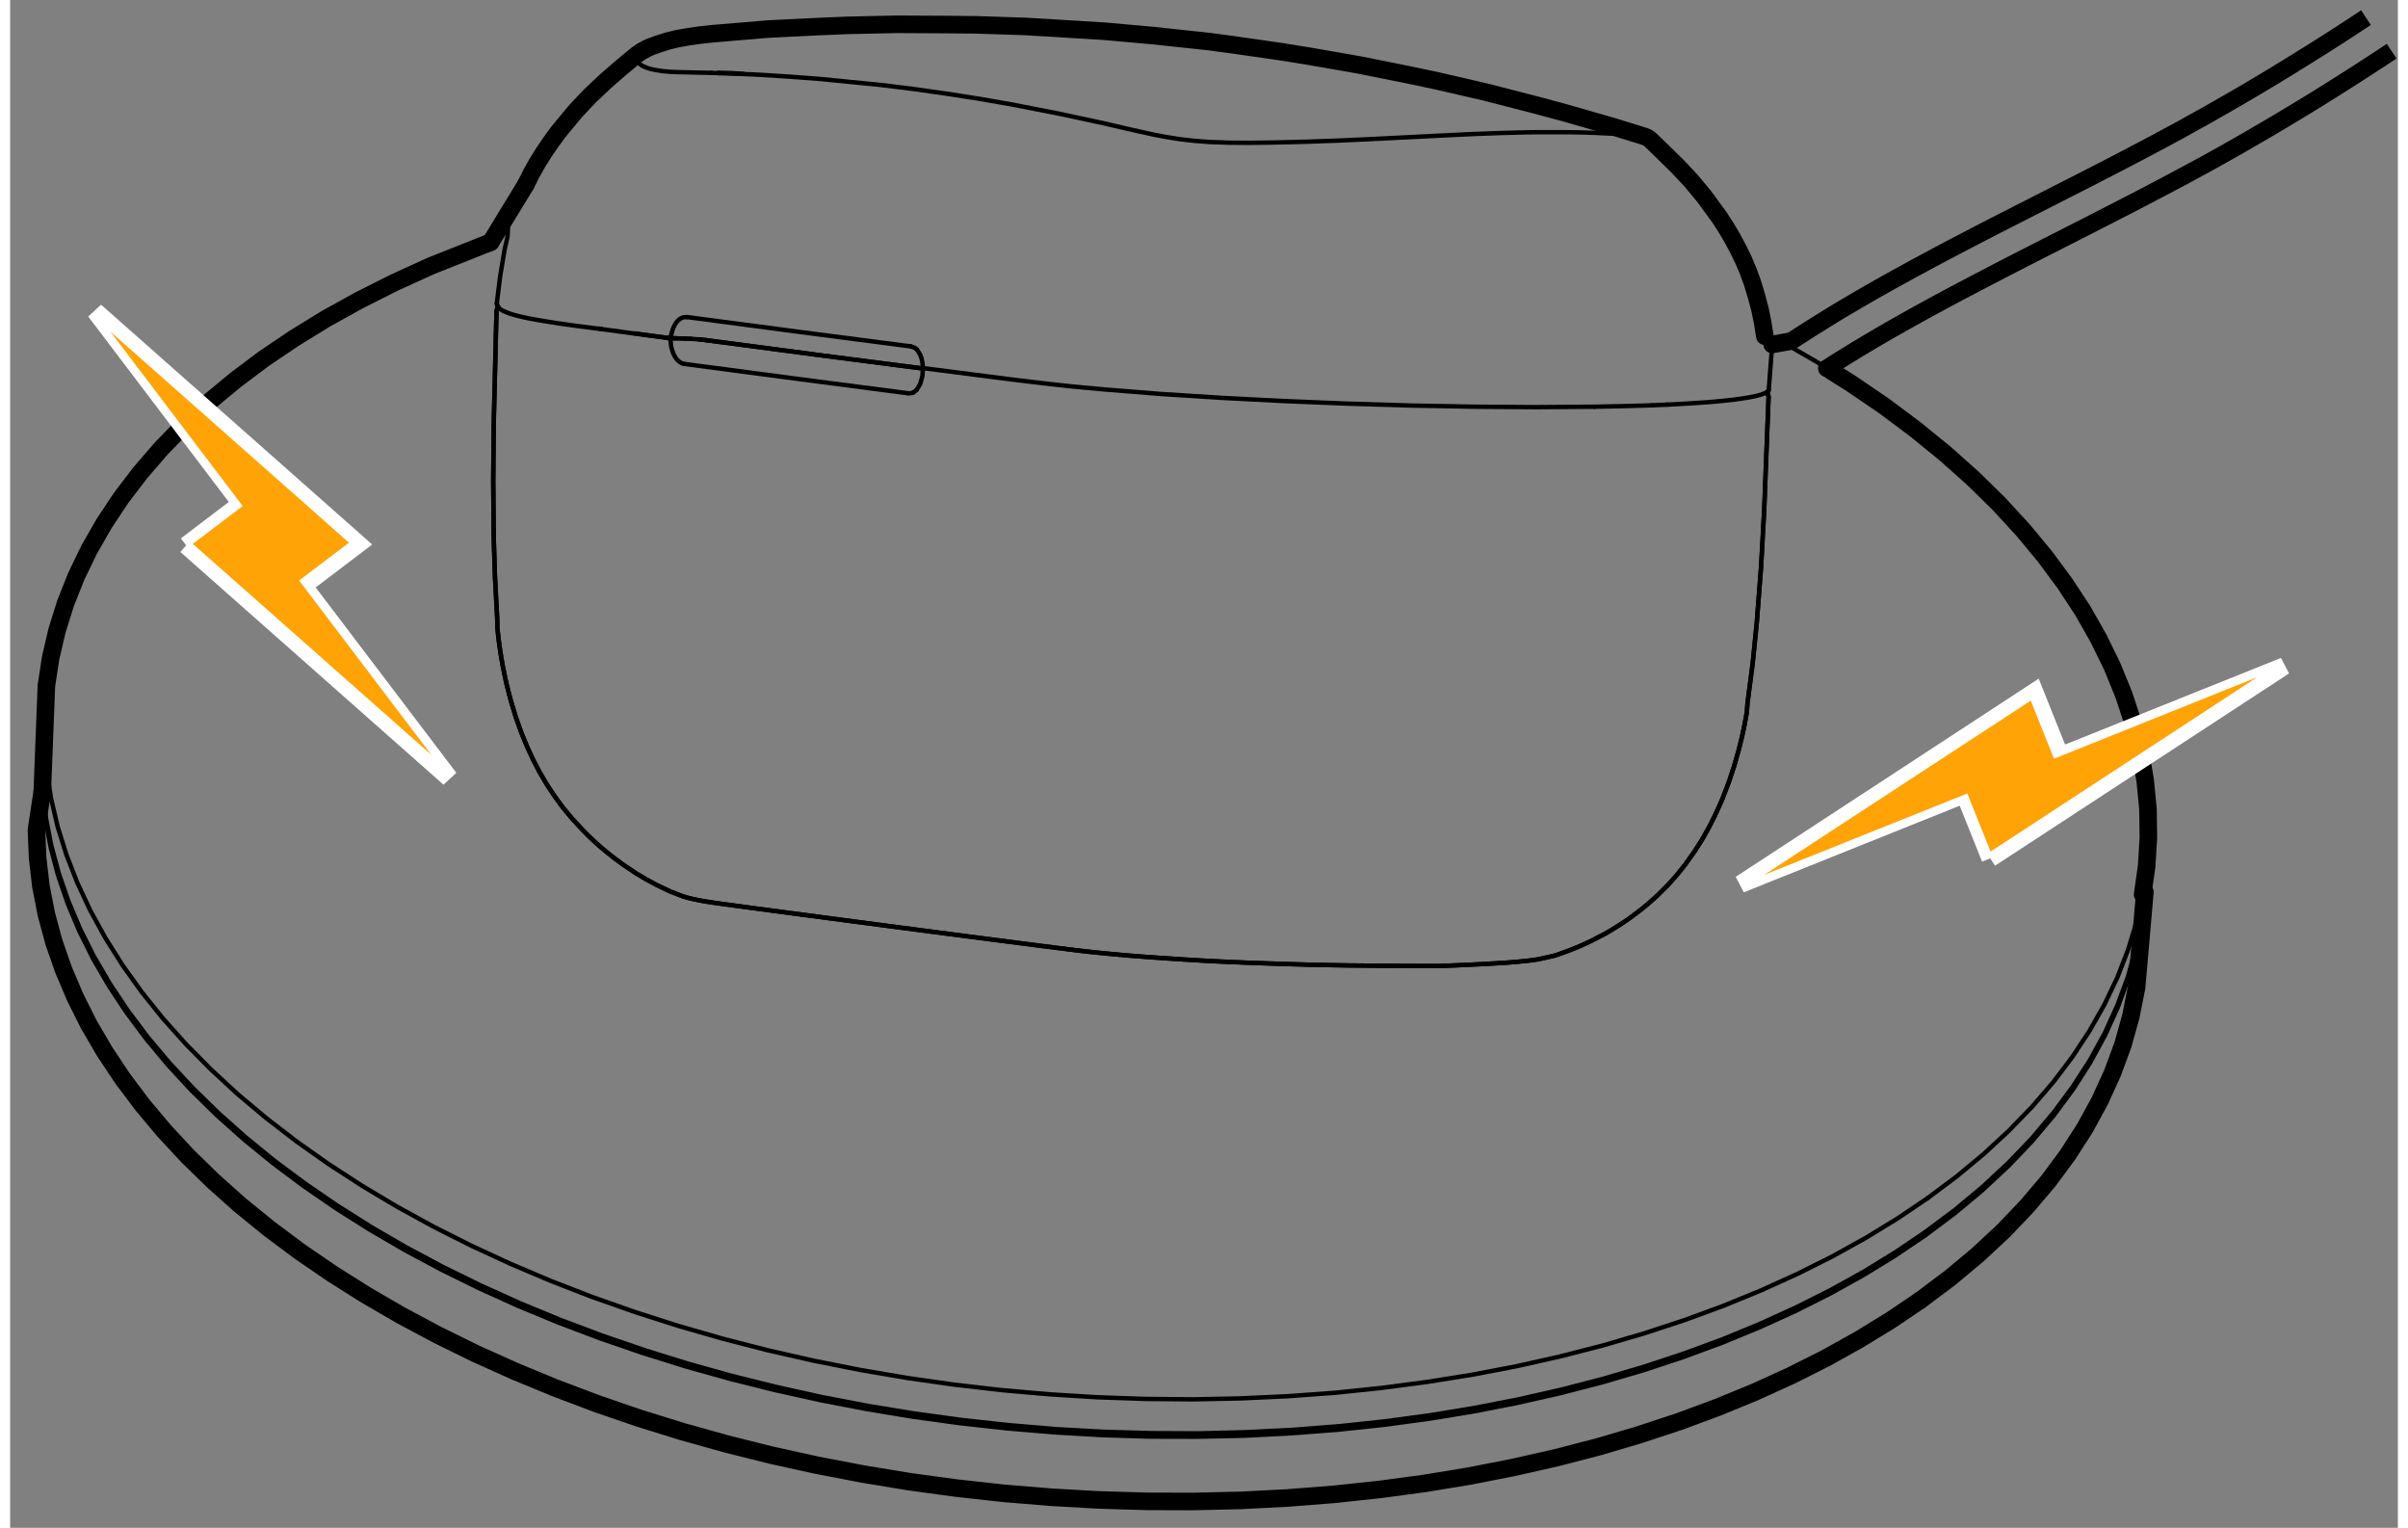 ﻿<?xml version="1.0" encoding="utf-8" standalone="no"?><svg width="201px" height="127.5px" viewBox="-1 -1 136 87" xmlns="http://www.w3.org/2000/svg" xmlns:xlink="http://www.w3.org/1999/xlink"><rect x="-1" y="-1" width="136" height="87" fill="#808080" stroke="none"/><title>generated by pstoedit</title><!-- generated by pstoedit version:3.75 --><g xml:space="preserve">
<clipPath id="clippath1"> 	<path d="M 0 -0.414 L 0 85 L 134.918 85 L 134.918 -0.414 Z" style="clip-rule:nonzero" />
</clipPath>
<g style="clip-path:url(#clippath1)"> 
<g stroke="#000000" fill="none" stroke-width="1" stroke-linejoin="round" stroke-linecap="round" stroke-miterlimit="10">
	<path d="M 120.59 49.797 L 120.117 55.234 L 119.789 56.879 L 119.336 58.504 L 118.742 60.109 L 118.023 61.688 L 117.176 63.238 L 116.195 64.762 L 115.098 66.246 L 113.871 67.691 L 112.527 69.098 L 111.066 70.457 L 109.492 71.769 L 107.809 73.031" />
</g>
<g stroke="#000000" fill="none" stroke-width="1" stroke-linejoin="round" stroke-linecap="round" stroke-miterlimit="10">
	<path d="M 107.809 73.031 L 106.102 74.184 L 104.309 75.281 L 102.422 76.332 L 100.449 77.324 L 98.398 78.258 L 96.269 79.133 L 94.066 79.949 L 91.793 80.699 L 89.461 81.387 L 87.066 82.008 L 84.617 82.562 L 82.121 83.051 L 79.578 83.469 L 77 83.816 L 74.387 84.094 L 71.742 84.301 L 69.078 84.438 L 66.394 84.5 L 63.699 84.492 L 60.996 84.41 L 58.293 84.258 L 55.598 84.035 L 52.906 83.738 L 50.234 83.375 L 47.582 82.938 L 44.953 82.434 L 42.359 81.863 L 39.801 81.223 L 37.285 80.52 L 34.816 79.754 L 32.398 78.922 L 30.039 78.031 L 27.742 77.082 L 25.508 76.078 L 23.348 75.016 L 21.262 73.902 L 19.258 72.738 L 17.336 71.527 L 15.5 70.269 L 13.758 68.969 L 12.109 67.629 L 10.562 66.25 L 9.113 64.836 L 7.77 63.391 L 6.531 61.914 L 5.406 60.414 L 4.391 58.891 L 3.488 57.348 L 2.707 55.789 L 2.039 54.215 L 1.488 52.633 L 1.059 51.039 L 0.75 49.445 L 0.566 47.852 L 0.5 46.258 L 0.832 44.07" />
</g>
<g stroke="#000000" fill="none" stroke-width="0.25" stroke-linejoin="round" stroke-linecap="round" stroke-miterlimit="10">
	<path d="M 120.59 49.797 L 120.402 51.461 L 120.086 53.113 L 119.633 54.746 L 119.047 56.359 L 118.324 57.945 L 117.477 59.504 L 116.5 61.031 L 115.395 62.523 L 114.168 63.98 L 112.82 65.391 L 111.355 66.758 L 109.773 68.078 L 108.082 69.344" />
</g>
<g stroke="#000000" fill="none" stroke-width="0.25" stroke-linejoin="round" stroke-linecap="round" stroke-miterlimit="10">
	<path d="M 108.082 69.344 L 106.375 70.496 L 104.578 71.598 L 102.688 72.648 L 100.715 73.641 L 98.66 74.574 L 96.527 75.453 L 94.324 76.266 L 92.051 77.02 L 89.711 77.707 L 87.312 78.328 L 84.863 78.883 L 82.363 79.371 L 79.816 79.789 L 77.234 80.137 L 74.617 80.414 L 71.973 80.617 L 69.301 80.754 L 66.617 80.812 L 63.918 80.805 L 61.215 80.723 L 58.508 80.566 L 55.805 80.34 L 53.113 80.043 L 50.438 79.676 L 47.785 79.238 L 45.156 78.73 L 42.559 78.156 L 40 77.516 L 37.48 76.809 L 35.012 76.039 L 32.594 75.207 L 30.23 74.312 L 27.934 73.363 L 25.703 72.352 L 23.543 71.289 L 21.457 70.172 L 19.453 69.004 L 17.531 67.789 L 15.699 66.527 L 13.957 65.223 L 12.312 63.879 L 10.766 62.5 L 9.32 61.082 L 7.98 59.633 L 6.75 58.156 L 5.625 56.652 L 4.617 55.125 L 3.719 53.582 L 2.941 52.02 L 2.277 50.441 L 1.734 48.855 L 1.312 47.262 L 1.012 45.668 L 0.832 44.07 L 0.773 42.477 L 0.84 40.887" />
</g>
<g stroke="#000000" fill="none" stroke-width="0.25" stroke-linejoin="round" stroke-linecap="round" stroke-miterlimit="10">
	<path d="M 120.305 53.582 L 120.582 49.895" />
</g>
<g stroke="#000000" fill="none" stroke-width="0.25" stroke-linejoin="round" stroke-linecap="round" stroke-miterlimit="10">
	<path d="M 0.832 40.984 L 0.559 44.672" />
</g>
<g stroke="#000000" fill="none" stroke-width="1" stroke-linejoin="round" stroke-linecap="butt" stroke-miterlimit="10">
	<path d="M 122.707 9.07 L 123.379 8.707 L 124.051 8.344 L 124.68 7.996 L 125.305 7.645 L 126.137 7.172 L 126.961 6.695 L 127.762 6.227 L 128.559 5.754 L 129.414 5.238 L 130.266 4.719 L 131.156 4.164 L 132.035 3.609 L 132.914 3.047 L 133.781 2.484 L 134.645 1.914" />
</g>
<g stroke="#000000" fill="none" stroke-width="1" stroke-linejoin="round" stroke-linecap="round" stroke-miterlimit="10">
	<path d="M 102.473 19.973 L 103.02 19.625 L 103.594 19.27 L 104.172 18.914 L 104.691 18.602 L 105.219 18.289 L 105.688 18.016 L 106.156 17.746 L 106.93 17.309 L 107.711 16.871 L 108.512 16.434 L 109.316 16 L 110.145 15.559 L 110.98 15.121 L 111.832 14.676 L 112.691 14.23 L 113.863 13.629 L 115.039 13.031 L 116.234 12.422 L 117.434 11.812 L 118.645 11.191 L 119.855 10.57 L 120.57 10.199 L 121.285 9.824 L 121.996 9.449 L 122.707 9.07" />
</g>
<g stroke="#000000" fill="none" stroke-width="1" stroke-linejoin="round" stroke-linecap="round" stroke-miterlimit="10">
	<path d="M 121.434 7.027 L 120.586 7.48 L 119.727 7.93 L 118.887 8.367 L 118.039 8.805 L 117.121 9.277 L 116.195 9.746 L 115.223 10.242 L 114.25 10.738 L 113.273 11.234 L 112.301 11.73 L 111.328 12.23 L 110.359 12.734 L 109.395 13.238 L 108.438 13.746 L 107.48 14.262 L 106.535 14.781 L 105.984 15.086 L 105.434 15.395 L 104.887 15.707 L 104.344 16.02 L 103.813 16.332 L 103.281 16.645 L 102.781 16.949 L 102.281 17.258 L 101.809 17.551 L 101.34 17.848 L 100.898 18.133 L 100.457 18.418 L 99.363 18.617" />
</g>
<g stroke="#000000" fill="none" stroke-width="1" stroke-linejoin="round" stroke-linecap="butt" stroke-miterlimit="10">
	<path d="M 133.184 0.004 L 132.148 0.684 L 131.102 1.359 L 130.031 2.035 L 128.949 2.707 L 127.844 3.383 L 126.727 4.051 L 126.055 4.445 L 125.379 4.836 L 124.699 5.227 L 124.016 5.613 L 123.355 5.98 L 122.695 6.348 L 122.066 6.688 L 121.434 7.027" />
</g>
<g stroke="#000000" fill="none" stroke-width="0.25" stroke-linejoin="round" stroke-linecap="round" stroke-miterlimit="10">
	<path d="M 120.594 49.699 L 120.406 51.355 L 120.078 52.996 L 119.621 54.625 L 119.031 56.227 L 118.313 57.809 L 117.465 59.359 L 116.484 60.879 L 115.383 62.363 L 114.16 63.812 L 112.816 65.215 L 111.355 66.574 L 109.781 67.887 L 108.094 69.148" />
</g>
<g stroke="#000000" fill="none" stroke-width="0.25" stroke-linejoin="round" stroke-linecap="round" stroke-miterlimit="10">
	<path d="M 108.094 69.148 L 106.391 70.301 L 104.598 71.402 L 102.711 72.449 L 100.738 73.441 L 98.688 74.375 L 96.559 75.254 L 94.356 76.066 L 92.082 76.82 L 89.75 77.508 L 87.356 78.129 L 84.906 78.684 L 82.41 79.172 L 79.867 79.59 L 77.289 79.938 L 74.676 80.215 L 72.031 80.422 L 69.367 80.555 L 66.684 80.621 L 63.988 80.609 L 61.285 80.531 L 58.582 80.379 L 55.887 80.152 L 53.195 79.859 L 50.523 79.492 L 47.871 79.059 L 45.242 78.555 L 42.648 77.98 L 40.09 77.344 L 37.574 76.641 L 35.105 75.871 L 32.688 75.043 L 30.328 74.152 L 28.027 73.203 L 25.797 72.195 L 23.637 71.137 L 21.551 70.023 L 19.547 68.859 L 17.625 67.645 L 15.789 66.387 L 14.047 65.09 L 12.398 63.746 L 10.852 62.367 L 9.402 60.953 L 8.059 59.508 L 6.82 58.035 L 5.695 56.535 L 4.68 55.012 L 3.777 53.469 L 2.992 51.906 L 2.328 50.336 L 1.777 48.75 L 1.348 47.16 L 1.039 45.566 L 0.855 43.969 L 0.789 42.375 L 0.848 40.789" />
</g>
<g stroke="#000000" fill="none" stroke-width="0.25" stroke-linejoin="round" stroke-linecap="round" stroke-miterlimit="10">
	<path d="M 120.594 49.699 L 120.738 47.758" />
</g>
<g stroke="#000000" fill="none" stroke-width="0.25" stroke-linejoin="round" stroke-linecap="round" stroke-miterlimit="10">
	<path d="M 0.988 38.852 L 0.844 40.789" />
</g>
<g stroke="#000000" fill="none" stroke-width="0.25" stroke-linejoin="round" stroke-linecap="round" stroke-miterlimit="10">
	<path d="M 120.461 49.934 L 120.105 51.531 L 119.625 53.105 L 119.02 54.664 L 118.289 56.195 L 117.438 57.699 L 116.465 59.176 L 115.375 60.617 L 114.168 62.02 L 112.848 63.383 L 111.418 64.707 L 109.883 65.98 L 108.238 67.211" />
</g>
<g stroke="#000000" fill="none" stroke-width="1" stroke-linejoin="round" stroke-linecap="round" stroke-miterlimit="10">
	<path d="M 102.723 20.125 L 103.879 20.852 L 105.758 22.133 L 107.539 23.465 L 109.223 24.836 L 110.805 26.246 L 112.277 27.691 L 113.641 29.172 L 114.895 30.684 L 116.031 32.219 L 117.055 33.777 L 117.953 35.359 L 118.734 36.957 L 119.391 38.57 L 119.926 40.191 L 120.332 41.816 L 120.609 43.449 L 120.766 45.078 L 120.789 46.707 L 120.691 48.324 L 120.461 49.934" />
</g>
<g stroke="#000000" fill="none" stroke-width="0.25" stroke-linejoin="round" stroke-linecap="round" stroke-miterlimit="10">
	<path d="M 99.852 18.426 L 101.91 19.613 L 102.723 20.125" />
</g>
<g stroke="#000000" fill="none" stroke-width="1" stroke-linejoin="round" stroke-linecap="round" stroke-miterlimit="10">
	<path d="M 0.832 44.07 L 1.066 38.043 L 1.309 36.457 L 1.676 34.887 L 2.164 33.332 L 2.777 31.797 L 3.508 30.285 L 4.359 28.801 L 5.324 27.348 L 6.406 25.93 L 7.602 24.543 L 8.906 23.199 L 10.32 21.895 L 11.84 20.637 L 13.457 19.422 L 15.176 18.262 L 16.988 17.148 L 18.891 16.094 L 20.879 15.094 L 22.953 14.148 L 26.375 12.789" />
</g>
<g stroke="#000000" fill="none" stroke-width="0.25" stroke-linejoin="round" stroke-linecap="round" stroke-miterlimit="10">
	<path d="M 108.238 67.211 L 106.52 68.371 L 104.707 69.481 L 102.801 70.539 L 100.809 71.535 L 98.734 72.477 L 96.582 73.359 L 94.356 74.176 L 92.059 74.93 L 89.699 75.621 L 87.277 76.242 L 84.805 76.797 L 82.277 77.281 L 79.711 77.691 L 77.102 78.035 L 74.461 78.309 L 71.789 78.504 L 69.098 78.629 L 66.387 78.684 L 63.668 78.66 L 60.938 78.566 L 58.211 78.398 L 55.492 78.16 L 52.781 77.848 L 50.086 77.465 L 47.414 77.008 L 44.773 76.484 L 42.16 75.891 L 39.59 75.23 L 37.062 74.504 L 34.586 73.711 L 32.16 72.856 L 29.797 71.941 L 27.496 70.965 L 25.266 69.934 L 23.109 68.848 L 21.031 67.707 L 19.035 66.516 L 17.125 65.277 L 15.305 63.992 L 13.582 62.664 L 11.953 61.297 L 10.43 59.891 L 9.008 58.453 L 7.695 56.984 L 6.492 55.484 L 5.402 53.961 L 4.426 52.414 L 3.566 50.848 L 2.828 49.27 L 2.207 47.676 L 1.707 46.074 L 1.332 44.465 L 1.078 42.855 L 0.902 42.734 L 0.895 41.133 L 1.004 38.852" />
</g>
<g stroke="#000000" fill="none" stroke-width="0.25" stroke-linejoin="round" stroke-linecap="round" stroke-miterlimit="10">
	<path d="M 89.242 22.16 L 90.363 22.137 L 91.43 22.113 L 92.434 22.082 L 93.375 22.043 L 94.254 21.996 L 95.062 21.945 L 95.805 21.895 L 96.481 21.832 L 97.082 21.77 L 97.613 21.699 L 98.066 21.625 L 98.449 21.547 L 98.75 21.465 L 98.969 21.379 L 99.113 21.289 L 99.168 21.195" />
</g>
<g stroke="#000000" fill="none" stroke-width="0.25" stroke-linejoin="round" stroke-linecap="round" stroke-miterlimit="10">
	<path d="M 36.477 18.242 L 36.512 18.254" />
</g>
<g stroke="#000000" fill="none" stroke-width="0.25" stroke-linejoin="round" stroke-linecap="round" stroke-miterlimit="10">
	<path d="M 36.645 18.098 L 36.734 17.773 L 36.809 17.594 L 36.91 17.414 L 37.031 17.258 L 37.18 17.137 L 37.355 17.066 L 37.559 17.055" />
</g>
<g stroke="#000000" fill="none" stroke-width="0.25" stroke-linejoin="round" stroke-linecap="round" stroke-miterlimit="10">
	<path d="M 89.242 22.16 L 85.949 22.184 L 82.461 22.16 L 78.844 22.094 L 75.168 21.984 L 71.516 21.836 L 67.945 21.652 L 64.543 21.434 L 61.375 21.18 L 60.387 21.09 L 59.48 21.004 L 58.641 20.914 L 57.848 20.824 L 57.09 20.734 L 56.344 20.645 L 54.82 20.453 L 52.922 20.207 L 51.027 19.965" />
</g>
<g stroke="#000000" fill="none" stroke-width="0.25" stroke-linejoin="round" stroke-linecap="round" stroke-miterlimit="10">
	<path d="M 39.352 3.168 L 39.711 3.18 L 40.07 3.191 L 40.43 3.203 L 40.793 3.215" />
</g>
<g stroke="#000000" fill="none" stroke-width="0.25" stroke-linejoin="round" stroke-linecap="round" stroke-miterlimit="10">
	<path d="M 92.098 6.773 L 92.117 6.781 L 92.117 6.781 L 92.051 6.77 L 91.926 6.75 L 91.769 6.738" />
</g>
<g stroke="#000000" fill="none" stroke-width="0.25" stroke-linejoin="round" stroke-linecap="round" stroke-miterlimit="10">
	<path d="M 37.402 19.723 L 43.73 20.559 L 50.152 21.395" />
</g>
<g stroke="#000000" fill="none" stroke-width="0.25" stroke-linejoin="round" stroke-linecap="round" stroke-miterlimit="10">
	<path d="M 32.684 17.73 L 32.656 17.727" />
</g>
<g stroke="#000000" fill="none" stroke-width="0.25" stroke-linejoin="round" stroke-linecap="round" stroke-miterlimit="10">
	<path d="M 32.555 17.715 L 32.543 17.711" />
</g>
<g stroke="#000000" fill="none" stroke-width="0.25" stroke-linejoin="round" stroke-linecap="round" stroke-miterlimit="10">
	<path d="M 38.883 18.402 L 38.621 18.367" />
</g>
<g stroke="#000000" fill="none" stroke-width="0.25" stroke-linejoin="round" stroke-linecap="round" stroke-miterlimit="10">
	<path d="M 38.961 3.152 L 39.082 3.16 L 39.199 3.156 L 39.316 3.16 L 39.336 3.152 L 39.359 3.152" />
</g>
<g stroke="#000000" fill="none" stroke-width="0.25" stroke-linejoin="round" stroke-linecap="round" stroke-miterlimit="10">
	<path d="M 39.352 3.168 L 39.359 3.152 L 39.535 3.152 L 39.719 3.152 L 39.898 3.156 L 40.074 3.16 L 40.258 3.172 L 40.438 3.184 L 40.617 3.195 L 40.793 3.215 L 40.871 3.219 L 40.945 3.223 L 41.031 3.227 L 41.117 3.23 L 41.203 3.234 L 41.289 3.234 L 41.383 3.242 L 41.473 3.246 L 41.559 3.254 L 41.648 3.254 L 43.488 3.371 L 45.133 3.496 L 48.602 3.84 L 50.473 4.07 L 52.348 4.336 L 54.23 4.629 L 56.121 4.961 L 58.777 5.48 L 61.449 6.055 L 61.473 6.055 L 61.535 6.078 L 62.82 6.375 L 64.141 6.668 L 64.848 6.801 L 65.602 6.922 L 66.418 7.016 L 67.316 7.086 L 68.434 7.125 L 69.606 7.133 L 70.82 7.117 L 72.07 7.09 L 72.93 7.066 L 73.793 7.035 L 74.66 7.004 L 75.527 6.965 L 76.398 6.926 L 77.266 6.883 L 78.125 6.84 L 78.984 6.797 L 80.672 6.711 L 82.312 6.633 L 83.887 6.574 L 85.383 6.535 L 86.07 6.527 L 86.723 6.527 L 87.344 6.527 L 87.926 6.531 L 88.562 6.543 L 89.156 6.562 L 89.699 6.586 L 90.191 6.609 L 90.57 6.621 L 90.91 6.652 L 91.188 6.684 L 91.426 6.711 L 91.621 6.727 L 91.769 6.738" />
</g>
<g stroke="#000000" fill="none" stroke-width="0.25" stroke-linejoin="round" stroke-linecap="round" stroke-miterlimit="10">
	<path d="M 36.457 1.34 L 35.973 1.488 L 35.57 1.645 L 35.238 1.805 L 35 1.957 L 34.832 2.117 L 34.742 2.266 L 34.723 2.414 L 34.777 2.551 L 34.906 2.68 L 35.051 2.77 L 35.238 2.848 L 35.445 2.918 L 35.691 2.973 L 36.137 3.047 L 36.605 3.09 L 37.121 3.109 L 37.715 3.121 L 38.332 3.137 L 38.949 3.148" />
</g>
<g stroke="#000000" fill="none" stroke-width="0.25" stroke-linejoin="round" stroke-linecap="round" stroke-miterlimit="10">
	<path d="M 37.559 17.055 L 43.887 17.891 L 50.309 18.727" />
</g>
<g stroke="#000000" fill="none" stroke-width="0.25" stroke-linejoin="round" stroke-linecap="round" stroke-miterlimit="10">
	<path d="M 64.356 1.098 L 67.281 1.371" />
</g>
<g stroke="#000000" fill="none" stroke-width="0.25" stroke-linejoin="round" stroke-linecap="round" stroke-miterlimit="10">
	<path d="M 36.645 18.098 L 36.613 18.211 L 36.559 18.258" />
</g>
<g stroke="#000000" fill="none" stroke-width="0.25" stroke-linejoin="round" stroke-linecap="round" stroke-miterlimit="10">
	<path d="M 50.988 19.973 L 51.027 19.965" />
</g>
<g stroke="#000000" fill="none" stroke-width="0.25" stroke-linejoin="round" stroke-linecap="round" stroke-miterlimit="10">
	<path d="M 37.402 19.723 L 37.254 19.684 L 37.121 19.602 L 36.996 19.488 L 36.883 19.34 L 36.789 19.168 L 36.715 18.969 L 36.656 18.746 L 36.602 18.324" />
</g>
<g stroke="#000000" fill="none" stroke-width="0.25" stroke-linejoin="round" stroke-linecap="round" stroke-miterlimit="10">
	<path d="M 36.57 18.254 L 36.566 18.254" />
</g>
<g stroke="#000000" fill="none" stroke-width="0.25" stroke-linejoin="round" stroke-linecap="round" stroke-miterlimit="10">
	<path d="M 36.434 18.234 L 36.406 18.23" />
</g>
<g stroke="#000000" fill="none" stroke-width="0.25" stroke-linejoin="round" stroke-linecap="round" stroke-miterlimit="10">
	<path d="M 36.305 18.219 L 36.277 18.215" />
</g>
<g stroke="#000000" fill="none" stroke-width="0.25" stroke-linejoin="round" stroke-linecap="round" stroke-miterlimit="10">
	<path d="M 36.18 18.199 L 36.152 18.195" />
</g>
<g stroke="#000000" fill="none" stroke-width="0.25" stroke-linejoin="round" stroke-linecap="round" stroke-miterlimit="10">
	<path d="M 36.055 18.184 L 36.027 18.18" />
</g>
<g stroke="#000000" fill="none" stroke-width="0.25" stroke-linejoin="round" stroke-linecap="round" stroke-miterlimit="10">
	<path d="M 35.926 18.164 L 35.898 18.164" />
</g>
<g stroke="#000000" fill="none" stroke-width="0.25" stroke-linejoin="round" stroke-linecap="round" stroke-miterlimit="10">
	<path d="M 35.785 18.148 L 35.758 18.145" />
</g>
<g stroke="#000000" fill="none" stroke-width="0.25" stroke-linejoin="round" stroke-linecap="round" stroke-miterlimit="10">
	<path d="M 35.66 18.129 L 35.633 18.129" />
</g>
<g stroke="#000000" fill="none" stroke-width="0.25" stroke-linejoin="round" stroke-linecap="round" stroke-miterlimit="10">
	<path d="M 35.535 18.113 L 35.504 18.109" />
</g>
<g stroke="#000000" fill="none" stroke-width="0.25" stroke-linejoin="round" stroke-linecap="round" stroke-miterlimit="10">
	<path d="M 35.406 18.098 L 35.379 18.094" />
</g>
<g stroke="#000000" fill="none" stroke-width="0.25" stroke-linejoin="round" stroke-linecap="round" stroke-miterlimit="10">
	<path d="M 35.281 18.082 L 35.238 18.074" />
</g>
<g stroke="#000000" fill="none" stroke-width="0.25" stroke-linejoin="round" stroke-linecap="round" stroke-miterlimit="10">
	<path d="M 35.156 18.062 L 35.113 18.055" />
</g>
<g stroke="#000000" fill="none" stroke-width="0.25" stroke-linejoin="round" stroke-linecap="round" stroke-miterlimit="10">
	<path d="M 35.012 18.043 L 34.984 18.039" />
</g>
<g stroke="#000000" fill="none" stroke-width="0.25" stroke-linejoin="round" stroke-linecap="round" stroke-miterlimit="10">
	<path d="M 34.887 18.027 L 34.859 18.023" />
</g>
<g stroke="#000000" fill="none" stroke-width="0.25" stroke-linejoin="round" stroke-linecap="round" stroke-miterlimit="10">
	<path d="M 34.762 18.012 L 34.719 18.004" />
</g>
<g stroke="#000000" fill="none" stroke-width="0.25" stroke-linejoin="round" stroke-linecap="round" stroke-miterlimit="10">
	<path d="M 34.633 17.992 L 34.59 17.988" />
</g>
<g stroke="#000000" fill="none" stroke-width="0.25" stroke-linejoin="round" stroke-linecap="round" stroke-miterlimit="10">
	<path d="M 50.449 21.348 L 50.301 21.391 L 50.152 21.395" />
</g>
<g stroke="#000000" fill="none" stroke-width="0.25" stroke-linejoin="round" stroke-linecap="round" stroke-miterlimit="10">
	<path d="M 38.621 18.367 L 38.438 18.344 L 38.219 18.324 L 37.98 18.309 L 37.719 18.289 L 37.562 18.285" />
</g>
<g stroke="#000000" fill="none" stroke-width="0.25" stroke-linejoin="round" stroke-linecap="round" stroke-miterlimit="10">
	<path d="M 37.449 18.277 L 37.234 18.27" />
</g>
<g stroke="#000000" fill="none" stroke-width="0.25" stroke-linejoin="round" stroke-linecap="round" stroke-miterlimit="10">
	<path d="M 37.168 18.27 L 37 18.266" />
</g>
<g stroke="#000000" fill="none" stroke-width="0.25" stroke-linejoin="round" stroke-linecap="round" stroke-miterlimit="10">
	<path d="M 36.887 18.262 L 36.754 18.258" />
</g>
<g stroke="#000000" fill="none" stroke-width="0.25" stroke-linejoin="round" stroke-linecap="round" stroke-miterlimit="10">
	<path d="M 50.988 19.984 L 50.984 19.984 L 44.941 19.203 L 38.977 18.414" />
</g>
<g stroke="#000000" fill="none" stroke-width="0.25" stroke-linejoin="round" stroke-linecap="round" stroke-miterlimit="10">
	<path d="M 36.832 18.258 L 36.559 18.258 L 36.551 18.258 L 36.512 18.254 L 34.727 18.016 L 32.91 17.77 L 31.266 17.559 L 30.348 17.43 L 29.941 17.367 L 29.59 17.312 L 29.215 17.25 L 28.863 17.188 L 28.535 17.129 L 28.246 17.066 L 27.98 17.004 L 27.742 16.941 L 27.531 16.879 L 27.348 16.816 L 27.082 16.703 L 26.988 16.648 L 26.91 16.598 L 26.844 16.543 L 26.801 16.492 L 26.754 16.406 L 26.734 16.355 L 26.727 16.27 L 26.723 16.25" />
</g>
<g stroke="#000000" fill="none" stroke-width="0.25" stroke-linejoin="round" stroke-linecap="round" stroke-miterlimit="10">
	<path d="M 50.988 19.984 L 44.941 19.203 L 38.621 18.367 L 38.43 18.344 L 38.305 18.332" />
</g>
<g stroke="#000000" fill="none" stroke-width="0.25" stroke-linejoin="round" stroke-linecap="round" stroke-miterlimit="10">
	<path d="M 50.641 18.891 L 50.52 18.805 L 50.309 18.727 L 50.535 18.805" />
</g>
<g stroke="#000000" fill="none" stroke-width="0.25" stroke-linejoin="round" stroke-linecap="round" stroke-miterlimit="10">
	<path d="M 50.996 20.027 L 50.988 19.973 L 50.965 19.668 L 50.91 19.402 L 50.828 19.18 L 50.641 18.891" />
</g>
<g stroke="#000000" fill="none" stroke-width="0.25" stroke-linejoin="round" stroke-linecap="round" stroke-miterlimit="10">
	<path d="M 64.356 1.098 L 63.078 1.008 L 62.93 1.004 L 63.027 1.012" />
</g>
<g stroke="#000000" fill="none" stroke-width="0.25" stroke-linejoin="round" stroke-linecap="round" stroke-miterlimit="10">
	<path d="M 63.242 1.027 L 63.453 1.039" />
</g>
<g stroke="#000000" fill="none" stroke-width="0.25" stroke-linejoin="round" stroke-linecap="round" stroke-miterlimit="10">
	<path d="M 63.594 1.047 L 63.863 1.066" />
</g>
<g stroke="#000000" fill="none" stroke-width="0.25" stroke-linejoin="round" stroke-linecap="round" stroke-miterlimit="10">
	<path d="M 63.945 1.07 L 64.281 1.094" />
</g>
<g stroke="#000000" fill="none" stroke-width="0.25" stroke-linejoin="round" stroke-linecap="round" stroke-miterlimit="10">
	<path d="M 38.246 18.328 L 38.207 18.324" />
</g>
<g stroke="#000000" fill="none" stroke-width="0.25" stroke-linejoin="round" stroke-linecap="round" stroke-miterlimit="10">
	<path d="M 37.797 18.297 L 37.707 18.289" />
</g>
<g stroke="#000000" fill="none" stroke-width="0.25" stroke-linejoin="round" stroke-linecap="round" stroke-miterlimit="10">
	<path d="M 37.562 18.285 L 37.504 18.281" />
</g>
<g stroke="#000000" fill="none" stroke-width="0.25" stroke-linejoin="round" stroke-linecap="round" stroke-miterlimit="10">
	<path d="M 37.473 18.277 L 37.434 18.277" />
</g>
<g stroke="#000000" fill="none" stroke-width="0.25" stroke-linejoin="round" stroke-linecap="round" stroke-miterlimit="10">
	<path d="M 37.41 18.277 L 37.148 18.27" />
</g>
<g stroke="#000000" fill="none" stroke-width="0.25" stroke-linejoin="round" stroke-linecap="round" stroke-miterlimit="10">
	<path d="M 37 18.266 L 36.887 18.262" />
</g>
<g stroke="#000000" fill="none" stroke-width="0.25" stroke-linejoin="round" stroke-linecap="round" stroke-miterlimit="10">
	<path d="M 36.883 18.262 L 36.863 18.262" />
</g>
<g stroke="#000000" fill="none" stroke-width="0.25" stroke-linejoin="round" stroke-linecap="round" stroke-miterlimit="10">
	<path d="M 35.367 1.75 L 35.289 1.781" />
</g>
<g stroke="#000000" fill="none" stroke-width="0.25" stroke-linejoin="round" stroke-linecap="round" stroke-miterlimit="10">
	<path d="M 50.625 21.211 L 50.449 21.348" />
</g>
<g stroke="#000000" fill="none" stroke-width="0.25" stroke-linejoin="round" stroke-linecap="round" stroke-miterlimit="10">
	<path d="M 50.988 19.984 L 50.961 20.418 L 50.836 20.863 L 50.625 21.211" />
</g>
<g stroke="#000000" fill="none" stroke-width="0.25" stroke-linejoin="round" stroke-linecap="round" stroke-miterlimit="10">
	<path d="M 99.066 21.406 L 99.117 21.465 L 99.152 21.547 L 99.156 21.629 L 98.906 28.07 L 98.727 31.312 L 98.484 34.473 L 98.254 36.762 L 97.957 39.027 L 97.918 39.566 L 97.789 40.273 L 97.641 40.969 L 97.469 41.66 L 97.199 42.613 L 96.891 43.543 L 96.859 43.625 L 96.508 44.539 L 96.109 45.426 L 95.746 46.141 L 95.356 46.832 L 94.926 47.5 L 94.867 47.586 L 94.41 48.227 L 93.922 48.84 L 93.398 49.422 L 92.84 49.977 L 92.254 50.5 L 91.883 50.801 L 91.504 51.09 L 91.406 51.164 L 91.016 51.441 L 90.621 51.703 L 90.211 51.957 L 89.793 52.199 L 88.93 52.641 L 89.891 52.141 L 89.027 52.594 L 88.438 52.863 L 87.828 53.113 L 87.113 53.371 L 87.019 53.402 L 86.898 53.434 L 86.348 53.559 L 85.996 53.633 L 85.543 53.695 L 84.988 53.754 L 84.348 53.809 L 83.633 53.855 L 82.859 53.898 L 82.039 53.941 L 81.188 53.977 L 80.316 54.008 L 79.023 54.008 L 77.742 53.996 L 76.504 53.988 L 75.316 53.977 L 74.141 53.957 L 73.543 53.945 L 72.926 53.934 L 71.691 53.895 L 70.473 53.855 L 69.273 53.812 L 68.133 53.762 L 67.039 53.707 L 65.926 53.641 L 64.828 53.57 L 63.781 53.496 L 62.766 53.418 L 62.281 53.375 L 61.82 53.336 L 61.195 53.273 L 60.656 53.219 L 60.172 53.168 L 59.727 53.113 L 57.801 52.871 L 53.57 52.324 L 49.379 51.777 L 45.23 51.23 L 41.117 50.684 L 39.355 50.445 L 38.973 50.391 L 38.609 50.332 L 38.27 50.273 L 37.953 50.207 L 37.582 50.121 L 37.297 50.035 L 36.598 49.762 L 35.93 49.445 L 35.812 49.387 L 35.242 49.082 L 34.684 48.75 L 33.879 48.211 L 33.793 48.145 L 33.402 47.859 L 33.02 47.555 L 32.648 47.246 L 32.285 46.922 L 31.938 46.594 L 31.598 46.25 L 31.547 46.195 L 31.004 45.605 L 30.492 44.992 L 30.02 44.348 L 29.578 43.684 L 29.176 42.996 L 28.801 42.285 L 28.461 41.555 L 28.152 40.805 L 27.82 39.883 L 27.801 39.828 L 27.512 38.875 L 27.262 37.902 L 27.055 36.91 L 26.934 36.195 L 26.832 35.477 L 26.75 34.746 L 26.746 34.223 L 26.617 31.891 L 26.543 29.551 L 26.516 26.371 L 26.547 23.125 L 26.703 16.707 L 26.73 16.605 L 26.785 16.527 L 26.809 16.496" />
</g>
<g stroke="#000000" fill="none" stroke-width="0.25" stroke-linejoin="round" stroke-linecap="round" stroke-miterlimit="10">
	<path d="M 92.555 22.086 L 92.516 22.086" />
</g>
<g stroke="#000000" fill="none" stroke-width="0.25" stroke-linejoin="round" stroke-linecap="round" stroke-miterlimit="10">
	<path d="M 93.387 22.035 L 93.359 22.039" />
</g>
<g stroke="#000000" fill="none" stroke-width="1" stroke-linejoin="round" stroke-linecap="round" stroke-miterlimit="10">
	<path d="M 28.367 9.523 L 26.375 12.789" />
</g>
<g stroke="#000000" fill="none" stroke-width="1" stroke-linejoin="round" stroke-linecap="round" stroke-miterlimit="10">
	<path d="M 98.945 18.145 L 98.945 18.145 L 98.824 17.387 L 98.672 16.637 L 98.473 15.879 L 98.242 15.117 L 98 14.453 L 97.731 13.812 L 97.426 13.188 L 97.098 12.574 L 96.742 11.969 L 96.359 11.379 L 95.512 10.219 L 94.781 9.332 L 93.988 8.484 L 93.129 7.641 L 92.402 6.938 L 92.269 6.844 L 92.258 6.84 L 92.223 6.824 L 92.098 6.77 L 90.25 6.199 L 87.488 5.406 L 85.856 4.969 L 83.086 4.254 L 80.309 3.613 L 78.652 3.262 L 75.863 2.703 L 73.074 2.215 L 71.398 1.945 L 68.598 1.543 L 67.281 1.367 L 64.109 1.027 L 61.309 0.777 L 58.5 0.605 L 56.797 0.504 L 53.992 0.414 L 52.285 0.398 L 49.48 0.383 L 46.672 0.445 L 44.973 0.516 L 42.164 0.656 L 39.031 0.918 L 38.309 0.996 L 37.625 1.094 L 37.008 1.203 L 36.457 1.336 L 36.176 1.426 L 35.973 1.488 L 35.906 1.512 L 35.746 1.57 L 35.5 1.66 L 35.281 1.754 L 35.004 1.902 L 34.848 2.004 L 34.688 2.117 L 33.938 2.738 L 33.836 2.824 L 32.945 3.594 L 32.012 4.473 L 31.23 5.305 L 31.16 5.383 L 30.242 6.492 L 29.828 7.055 L 29.434 7.629 L 29.383 7.707 L 29.02 8.293 L 28.68 8.898 L 28.367 9.523" />
</g>
<g stroke="#000000" fill="none" stroke-width="0.25" stroke-linejoin="round" stroke-linecap="round" stroke-miterlimit="10">
	<path d="M 27.359 11.98 L 27.332 12.469 L 27.164 13.211 L 26.91 14.738 L 26.902 14.801 L 26.723 16.25 L 26.727 16.27 L 26.734 16.355 L 26.754 16.406 L 26.801 16.488 L 26.809 16.496 L 26.785 16.523 L 26.73 16.605 L 26.703 16.707 L 26.543 23.125 L 26.516 26.371 L 26.543 29.555 L 26.617 31.891 L 26.742 34.223 L 26.754 34.746 L 26.832 35.473 L 26.934 36.195 L 27.055 36.91 L 27.262 37.902 L 27.512 38.875 L 27.801 39.832 L 27.816 39.883 L 28.152 40.805 L 28.461 41.551 L 28.801 42.285 L 29.172 42.996 L 29.578 43.684 L 30.02 44.352 L 30.488 44.988 L 31 45.605 L 31.547 46.195 L 31.598 46.246 L 31.934 46.59 L 32.285 46.922 L 32.648 47.246 L 33.02 47.555 L 33.402 47.855 L 33.793 48.145 L 33.879 48.211 L 34.684 48.75 L 35.242 49.078 L 35.812 49.387 L 35.93 49.445 L 36.598 49.762 L 37.297 50.031 L 37.582 50.117 L 37.949 50.207 L 38.27 50.273 L 38.605 50.332 L 38.969 50.387 L 39.355 50.445 L 41.117 50.684 L 45.227 51.23 L 49.379 51.777 L 53.57 52.324 L 57.797 52.871 L 59.727 53.113 L 60.176 53.164 L 60.656 53.219 L 61.195 53.273 L 61.816 53.332 L 62.281 53.375 L 62.762 53.418 L 63.777 53.496 L 64.828 53.57 L 65.926 53.641 L 67.039 53.707 L 68.133 53.762 L 69.273 53.812 L 70.473 53.855 L 71.691 53.895 L 72.926 53.93 L 73.543 53.945 L 74.141 53.957 L 75.316 53.977 L 76.504 53.988 L 77.742 53.996 L 79.019 54.004 L 80.316 54.008 L 81.188 53.977 L 82.039 53.938 L 82.859 53.898 L 83.633 53.855 L 84.348 53.809 L 84.988 53.754 L 85.543 53.695 L 85.996 53.633 L 86.348 53.559 L 86.898 53.434 L 87.016 53.402 L 87.113 53.371 L 87.828 53.113 L 88.438 52.863 L 88.984 52.613 L 88.992 52.609 L 89.031 52.59 L 89.172 52.516 L 89.793 52.199 L 90.211 51.957 L 90.617 51.703 L 91.019 51.441 L 91.406 51.164 L 91.504 51.09 L 91.883 50.801 L 92.254 50.5 L 92.84 49.98 L 93.402 49.422 L 93.922 48.84 L 94.41 48.227 L 94.867 47.586 L 94.93 47.5 L 95.356 46.832 L 95.746 46.141 L 96.109 45.422 L 96.508 44.539 L 96.859 43.625 L 96.891 43.543 L 97.199 42.609 L 97.469 41.656 L 97.637 40.969 L 97.785 40.273 L 97.918 39.566 L 97.957 39.027 L 98.25 36.762 L 98.481 34.469 L 98.727 31.312 L 98.906 28.07 L 99.156 21.629 L 99.148 21.543 L 99.113 21.465 L 99.07 21.406 L 99.098 21.367 L 99.148 21.281 L 99.168 21.203 L 99.168 21.191 L 99.172 21.137 L 99.363 18.617" />
</g>
<g fill="#ffffff" fill-rule="nonzero" stroke-width="0" stroke-linejoin="round" stroke-linecap="round" stroke-miterlimit="10">
	<path d="M 111.781 47.879 L 110.32 44.23 L 97.559 49.348 L 114.305 38.398 L 115.766 42.047 L 128.527 36.93 L 111.781 47.879" />
</g>
<g stroke="#ffffff" fill="none" stroke-width="1" stroke-linejoin="miter" stroke-linecap="butt" stroke-miterlimit="10">
	<path d="M 111.781 47.879 L 110.32 44.23 L 97.559 49.348 L 114.305 38.398 L 115.766 42.047 L 128.527 36.93 L 111.781 47.879" />
</g>
<g fill="#ffa307" fill-rule="nonzero" stroke-width="0" stroke-linejoin="miter" stroke-linecap="butt" stroke-miterlimit="10">
	<path d="M 111.801 47.492 L 110.477 44.184 L 98.902 48.82 L 114.09 38.895 L 115.414 42.203 L 126.988 37.562 L 111.801 47.492" />
</g>
<g fill="#ffffff" fill-rule="nonzero" stroke-width="0" stroke-linejoin="miter" stroke-linecap="butt" stroke-miterlimit="10">
	<path d="M 9.027 30.055 L 12.156 27.68 L 3.848 16.723 L 18.836 29.977 L 15.703 32.355 L 24.016 43.309 L 9.027 30.055" />
</g>
<g stroke="#ffffff" fill="none" stroke-width="1" stroke-linejoin="miter" stroke-linecap="butt" stroke-miterlimit="10">
	<path d="M 9.027 30.055 L 12.156 27.68 L 3.848 16.723 L 18.836 29.977 L 15.703 32.355 L 24.016 43.309 L 9.027 30.055" />
</g>
<g fill="#ffa307" fill-rule="nonzero" stroke-width="0" stroke-linejoin="miter" stroke-linecap="butt" stroke-miterlimit="10">
	<path d="M 9.406 29.969 L 12.246 27.816 L 4.711 17.883 L 18.301 29.902 L 15.461 32.055 L 22.996 41.988 L 9.406 29.969" />
</g>
</g>
</g></svg>